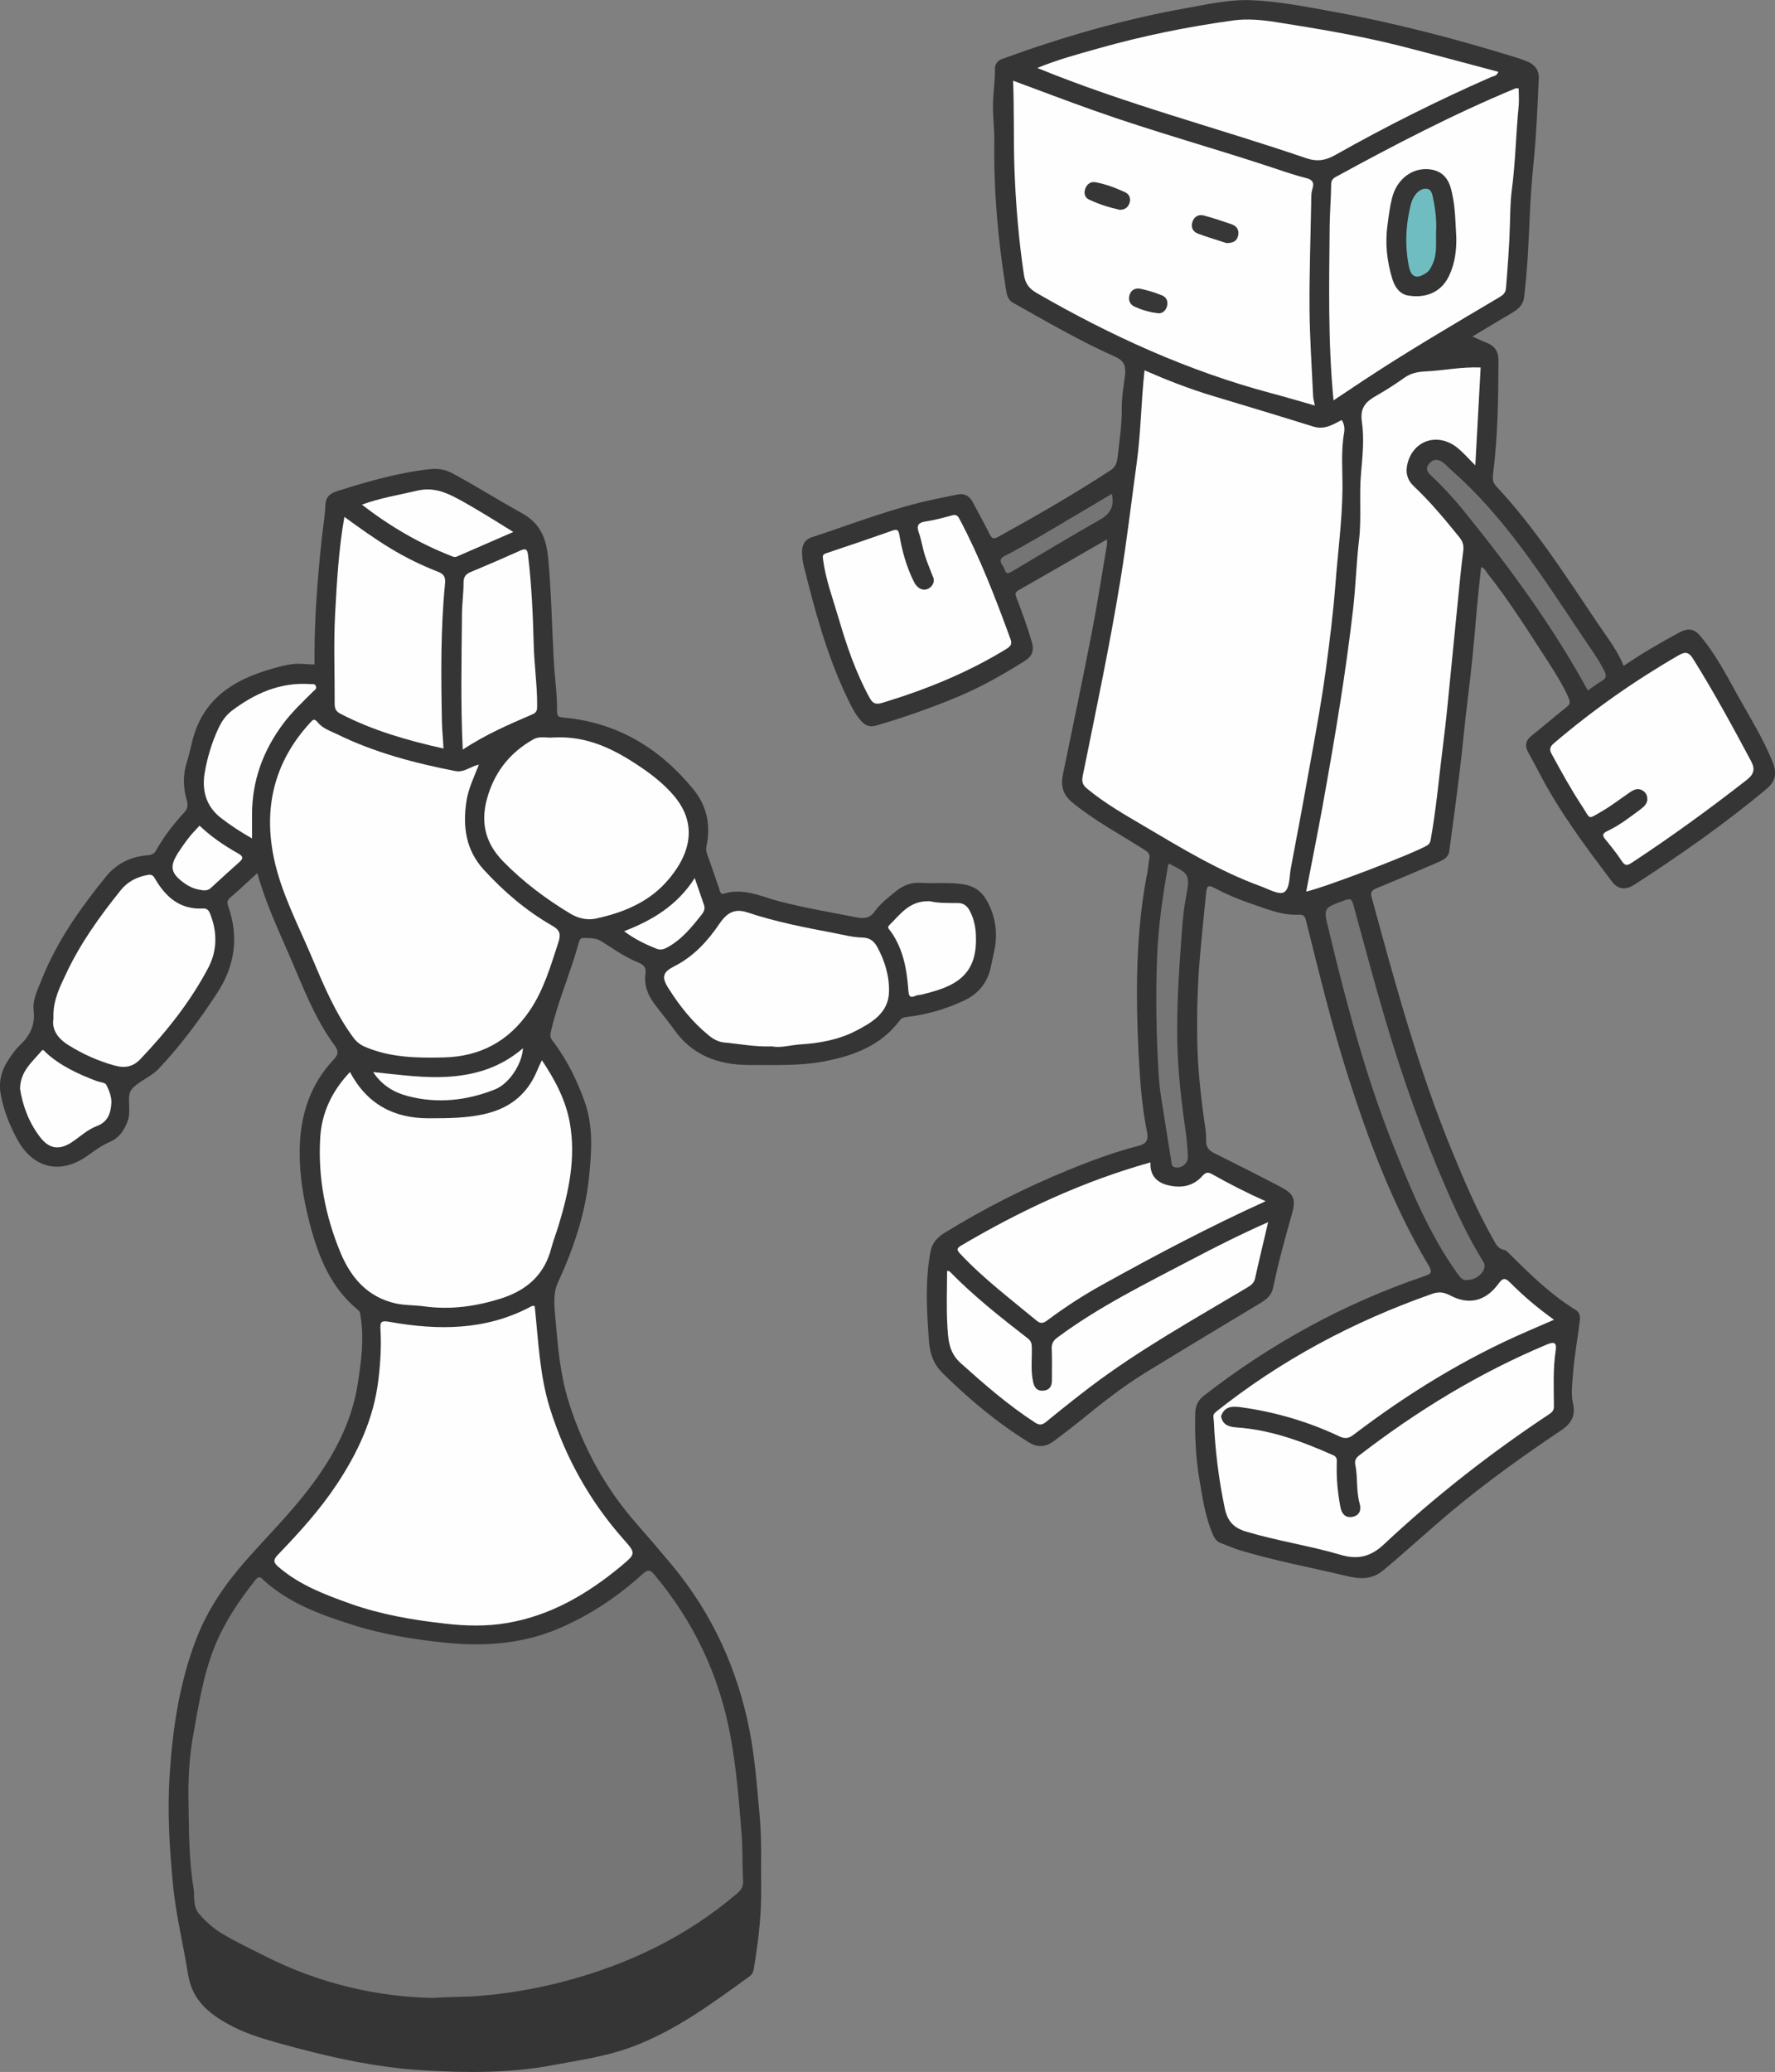 <?xml version="1.0" encoding="UTF-8"?>
<svg id="_レイヤー_2" data-name="レイヤー 2" xmlns="http://www.w3.org/2000/svg" viewBox="0 0 202.56 236.34">
  <rect x="0" y="0" width="202.56" height="236.34" fill="#808080" stroke="none"/>
  <defs>
    <style>
      .cls-1 {
        fill: #767676;
      }

      .cls-1, .cls-2, .cls-3, .cls-4, .cls-5, .cls-6, .cls-7 {
        stroke-width: 0px;
      }

      .cls-2 {
        fill: #363636;
      }

      .cls-3 {
        fill: #373737;
      }

      .cls-4 {
        fill: #757575;
      }

      .cls-5 {
        fill: #353535;
      }

      .cls-6 {
        fill: #6fbdc1;
      }

      .cls-7 {
        fill: #fefefe;
      }
    </style>
  </defs>
  <g id="_レイヤー_1-2" data-name="レイヤー 1">
    <g id="_レイヤー_1-2" data-name=" レイヤー 1-2">
      <g>
        <path class="cls-5" d="M126.32,61.53c-3.43,1.97-6.74,3.9-10.08,5.79-.51.29-.35.55-.21.93.63,1.66,1.24,3.32,1.73,5.03.29,1.02-.05,1.63-.83,2.12-2.45,1.54-4.97,2.97-7.65,4.09-3.02,1.26-6.1,2.34-9.25,3.26-.7.2-1.2.08-1.69-.44-.8-.86-1.28-1.92-1.77-2.95-2.22-4.71-3.58-9.71-4.83-14.74-.12-.47-.18-.96-.21-1.44-.04-.82.19-1.58,1.04-1.87,4.69-1.54,9.29-3.36,14.14-4.38.85-.18,1.7-.34,2.55-.52.8-.17,1.35.15,1.73.84.64,1.2,1.3,2.39,1.91,3.6.23.46.38.73.97.41,4.37-2.41,8.7-4.89,12.88-7.63.59-.39.72-.92.79-1.48.22-1.9.5-3.79.48-5.71-.01-1.21.22-2.41.36-3.62.1-.92,0-1.62-1.04-2.09-4.05-1.8-7.88-4.03-11.74-6.2-.61-.34-.7-.93-.8-1.51-.9-5.57-1.41-11.17-1.33-16.83.02-1.48-.19-2.99-.15-4.48.04-1.29.25-2.56.22-3.86-.01-.52.28-.93.8-1.12,6.87-2.5,13.87-4.53,21.07-5.81,2.42-.43,4.86-.99,7.33-.9,3.09.12,6.14.72,9.17,1.27,7.08,1.28,14.04,3.09,20.92,5.21.5.15,1,.32,1.48.52.85.36,1.34.99,1.29,1.95-.14,3.2-.27,6.39-.59,9.58-.21,2.04-.35,4.09-.44,6.14-.13,3.09-.27,6.18-.65,9.26-.1.82-.64,1.29-1.28,1.68-1.49.89-2.98,1.78-4.61,2.75.65.29,1.17.54,1.7.75.88.36,1.27.99,1.27,1.95-.01,4.36-.07,8.71-.62,13.04-.06.48-.04.91.36,1.34,4.44,4.74,7.92,10.2,11.53,15.56,1.07,1.59,2.27,3.1,3.02,4.93,2.12-1.44,4.22-2.66,6.38-3.82.99-.53,1.69-.4,2.38.43,1.63,1.94,2.82,4.16,4.03,6.36,1.46,2.65,3.1,5.22,4.23,8.05.5,1.25.29,2.19-.75,3.05-4.76,3.97-9.82,7.51-15.01,10.87-1.08.7-1.92.55-2.59-.33-3.02-3.98-6.01-7.98-8.32-12.43-.4-.77-.82-1.54-1.24-2.3-.41-.75-.31-1.37.39-1.92,1.34-1.06,2.63-2.19,3.98-3.25.41-.32.45-.57.24-1.04-.57-1.32-1.32-2.54-2.09-3.74-2.3-3.54-4.53-7.14-7.16-10.46-.2-.26-.33-.61-.74-.73-.17,1.7-.37,3.38-.51,5.06-.28,3.32-.59,6.64-1.01,9.95-.34,2.69-.57,5.39-.9,8.08-.37,3.1-.79,6.2-1.21,9.3-.1.77-.77,1.05-1.37,1.31-2.3,1-4.61,1.98-6.93,2.93-.53.22-.73.42-.56,1.03,2.68,9.83,5.35,19.67,9.24,29.11,1.39,3.38,2.84,6.75,4.65,9.94.29.51.52,1.05,1.23,1.17.24.04.46.3.66.5,2.33,2.32,4.68,4.61,7.5,6.35.44.27.54.7.48,1.19-.25,2.07-.64,4.12-.79,6.2-.08,1.08-.23,2.19,0,3.23.33,1.43-.16,2.31-1.31,3.09-4.32,2.9-8.56,5.93-12.56,9.27-2.63,2.2-5.14,4.53-7.77,6.72-1.38,1.15-2.79.98-4.22.64-4.05-.96-8.15-1.72-12.15-2.93-.73-.22-1.43-.54-2.15-.8-.51-.18-.75-.59-.95-1.05-.86-2-1.17-4.15-1.52-6.26-.42-2.47-.53-4.98-.47-7.5.02-.85.32-1.5.95-1.99,7.64-5.94,16-10.54,25.17-13.65.84-.28.97-.47.48-1.29-4.03-6.74-6.77-14.04-9.15-21.48-1.87-5.86-3.32-11.84-4.81-17.8-.16-.64-.36-.69-.97-.67-1.84.07-3.53-.67-5.24-1.24-1.45-.49-2.87-1.09-4.22-1.8-.61-.32-.87-.38-.96.47-.24,2.21-.44,4.42-.65,6.64-.33,3.44-.43,6.89-.37,10.34.05,3.02.37,6.03.79,9.03.11.76.25,1.52.22,2.28-.03.81.33,1.19.99,1.51,2.5,1.24,4.99,2.5,7.46,3.79,1.53.8,1.83,1.37,1.36,3.05-.79,2.81-1.58,5.62-2.16,8.48-.17.84-.74,1.31-1.41,1.72-4.39,2.65-8.8,5.28-13.17,7.97-2.66,1.63-5.09,3.57-7.5,5.53-.95.77-1.93,1.5-2.9,2.24-.93.7-1.87.82-2.91.17-3.58-2.22-6.79-4.9-9.79-7.85-1.05-1.03-1.49-2.23-1.59-3.62-.26-3.44-.47-6.88.17-10.3.19-1.02.83-1.64,1.66-2.16,4.5-2.76,9.19-5.14,14.07-7.13,2.61-1.07,5.25-2.05,7.99-2.75.93-.24,1.17-.67.98-1.63-.44-2.18-.67-4.38-.82-6.61-.21-3.1-.32-6.2-.32-9.29,0-4.55.29-9.1,1.17-13.58.11-.54.13-1.1.24-1.65.13-.63-.28-.84-.71-1.11-2.71-1.72-5.55-3.23-8.05-5.28-1.11-.9-1.37-1.92-1.1-3.22,1.12-5.44,2.26-10.87,3.32-16.32.64-3.3,1.15-6.63,1.71-9.95.02-.13,0-.28,0-.52Z"/>
        <path class="cls-5" d="M29.37,99.59c-1.1,1-2.08,1.93-3.11,2.81-.38.32-.34.6-.21.99,1.23,3.5.76,6.77-1.26,9.87-1.99,3.05-4.15,5.96-6.65,8.62-.92.99-2.35,1.45-3.11,2.37-.65.79,0,2.4-.46,3.64-.41,1.07-.98,1.91-2.05,2.37-.9.39-1.69.97-2.49,1.54-3.11,2.23-6.24,1.51-8.07-1.85-.87-1.6-1.53-3.28-1.87-5.08-.29-1.48.09-2.84.93-4.07.37-.55.75-1.11,1.23-1.56,1.18-1.1,1.78-2.3,1.59-4.01-.14-1.2.47-2.37.92-3.5,1.73-4.37,4.42-8.15,7.35-11.76,1.18-1.45,2.82-2.27,4.72-2.41.42-.03.75-.14.96-.51.88-1.6,2-3.03,3.23-4.37.4-.43.46-.85.29-1.42-.42-1.43-.45-2.87.01-4.32.23-.73.4-1.47.58-2.22,1.28-5.5,5.48-7.56,10.38-8.77.74-.18,1.51-.28,2.28-.22.41.03.83.05,1.33.07,0-.42,0-.87,0-1.32.02-4.28.36-8.54.8-12.8.14-1.38.4-2.75.45-4.14.03-.85.54-1.26,1.25-1.49,3.48-1.11,6.98-2.12,10.63-2.53.91-.1,1.74,0,2.61.47,2.68,1.44,5.24,3.07,7.9,4.53,2.2,1.21,2.83,2.97,3.04,5.26.34,3.82.42,7.64.62,11.47.1,1.98.41,3.94.38,5.93,0,.5.15.61.64.66,6.19.54,11.08,3.49,14.94,8.23,1.54,1.89,1.98,4.11,1.46,6.51-.07.32,0,.6.11.91.47,1.27.88,2.57,1.34,3.84.09.27.11.74.55.61,2.25-.7,4.25.33,6.31.87,2.93.76,5.91,1.26,8.87,1.84.78.15,1.47.1,2.02-.67.65-.91,1.54-1.61,2.42-2.31.81-.65,1.72-1.04,2.8-.97,1.63.11,3.27-.09,4.91.17,1.27.2,2.12.85,2.7,1.91,1.02,1.84,1.25,3.8.79,5.85-.11.51-.23,1.02-.33,1.53-.35,1.85-1.38,3.17-3.08,3.97-2.09.98-4.29,1.62-6.59,1.88-.34.04-.55.13-.77.41-2.13,2.83-5.19,3.99-8.51,4.63-2.86.56-5.76.42-8.65.43-3.51,0-6.49-1.08-8.59-4.06-.71-1-1.5-1.93-2.23-2.91-.75-1.01-1.21-2.13-1.02-3.42.11-.72-.2-1.05-.84-1.31-1.5-.6-2.82-1.54-4.17-2.4-.67-.42-1.31-.35-1.99-.39-.51-.03-.56.36-.65.68-.94,3.41-2.4,6.66-3.17,10.13-.13.58.18.86.43,1.2,1.51,2.04,2.6,4.29,3.45,6.67,1.01,2.81.79,5.74.5,8.6-.43,4.21-1.78,8.19-3.56,12.05-.58,1.27-.39,2.76-.27,4.15.27,3.22.55,6.43,1.54,9.54,1.64,5.17,4.18,9.8,7.77,13.86,1.36,1.55,2.7,3.12,4.02,4.7,4.57,5.51,7.45,11.84,8.82,18.83.63,3.23.86,6.54,1.16,9.83.25,2.8.12,5.58.16,8.37.04,3.03-.36,6.03-.84,9.02-.06.37-.24.65-.54.86-4.19,3.03-8.34,6.11-13.24,7.96-2.98,1.13-6.12,1.56-9.22,2.14-4.87.91-9.81.87-14.7.58-5.69-.33-11.25-1.63-16.75-3.17-1.92-.54-3.81-1.14-5.55-2.11-2.27-1.26-4.09-2.77-4.56-5.67-.54-3.39-1.38-6.73-1.71-10.15-.4-4.13-.66-8.29-.4-12.43.34-5.38,1.11-10.71,3.09-15.78,1.3-3.33,3.3-6.22,5.65-8.88,2.43-2.75,5.04-5.34,7.26-8.27,2.69-3.54,4.78-7.39,5.47-11.82.4-2.56.76-5.16.32-7.78-.04-.24-.04-.47-.26-.65-3.11-2.53-4.52-6.04-5.5-9.76-.73-2.76-1.21-5.57-1.18-8.44.04-3.94,1.14-7.49,3.89-10.4.57-.61.54-1,.06-1.65-2.21-3.01-3.52-6.48-4.98-9.87-1.38-3.19-2.86-6.33-3.81-9.75Z"/>
        <path class="cls-7" d="M130.6,42.24c2.57,1.12,5.15,2.13,7.82,2.93,3.82,1.15,7.65,2.3,11.46,3.49,1.25.39,2.22-.22,3.23-.75.3.45.36.95.28,1.43-.38,2.15-.17,4.32-.19,6.48-.04,3.62-.53,7.2-.8,10.8-.26,3.32-.67,6.63-1.12,9.93-.41,3.02-.95,6.03-1.49,9.03-.8,4.5-1.63,9-2.49,13.5-.18.95-.09,2.29-.78,2.7-.55.32-1.74-.35-2.61-.67-4.78-1.74-9.1-4.37-13.45-6.94-2.19-1.29-4.41-2.56-6.38-4.19-.51-.42-.66-.77-.52-1.48,1.5-7.41,3.07-14.81,4.29-22.28.74-4.49,1.26-9,1.88-13.5.47-3.45.49-6.92.88-10.45Z"/>
        <path class="cls-7" d="M115.6,9.2c3.11,1.15,6.1,2.29,9.11,3.36,6.91,2.46,14,4.39,20.95,6.71,1.15.39,2.31.77,3.49,1.07.7.18.81.6.64,1.14-.19.59-.15,1.17-.16,1.76-.07,4.01-.22,8.02-.19,12.03.03,3.3.26,6.61.41,9.91.01.31.11.61.2,1.08-1.71-.49-3.34-.97-4.99-1.41-9.46-2.52-18.28-6.54-26.73-11.41-.87-.5-1.33-1.06-1.49-2.15-.59-3.96-.92-7.93-1.07-11.94-.12-3.35-.02-6.69-.16-10.17Z"/>
        <path class="cls-7" d="M168.97,41.92c-.2,3.59-.4,7.24-.61,11.16-.81-.8-1.36-1.44-1.99-1.96-2.22-1.83-5.07-.95-5.75,1.76-.25.99-.05,1.85.72,2.58,1.91,1.8,3.58,3.82,5.23,5.86.38.47.49.94.41,1.54-.23,1.79-.4,3.58-.58,5.38-.28,2.76-.54,5.52-.82,8.28-.28,2.76-.52,5.53-.88,8.28-.47,3.68-.78,7.38-1.44,11.03-.06.32-.18.48-.44.63-1.73.99-11.61,4.76-13.76,5.24.62-3.24,1.27-6.45,1.86-9.68.71-3.96,1.41-7.93,2.03-11.9.55-3.5,1.04-7,1.45-10.52.31-2.66.38-5.34.69-7.99.3-2.55,0-5.1.23-7.63.17-1.95.38-3.94.1-5.84-.25-1.68.48-2.35,1.69-3.03,1.09-.62,2.15-1.31,3.17-2.03.72-.51,1.52-.67,2.35-.71,2.08-.1,4.12-.54,6.34-.45Z"/>
        <path class="cls-7" d="M118.38,7.75c2.33-.96,4.67-1.58,7-2.24,5.04-1.42,10.18-2.47,15.37-3.18,1.61-.22,3.25-.06,4.86.19,4.76.75,9.51,1.54,14.19,2.72,3.73.95,7.45,1.96,11.18,2.95-.14.48-.54.48-.84.61-6.07,2.66-11.99,5.63-17.76,8.88-1.11.63-2.09.79-3.33.36-10.16-3.47-20.58-6.15-30.68-10.29Z"/>
        <path class="cls-7" d="M152.18,45.67c-.65-6.75-.5-13.34-.44-19.94.02-1.56.16-3.13.17-4.7,0-.39.17-.66.51-.84,6.7-3.66,13.47-7.18,20.53-10.11.06-.02.14,0,.36,0,0,.66.06,1.34,0,2-.32,3.18-.36,6.38-.78,9.55-.17,1.3-.18,2.64-.22,3.96-.06,2.44-.26,4.86-.45,7.29-.05.61-.43.83-.85,1.08-5.19,3.08-10.41,6.13-15.45,9.46-1.1.73-2.19,1.46-3.38,2.25Z"/>
        <path class="cls-7" d="M139.34,161.54c.19.96.81,1.21,1.74,1.28,3.91.26,7.52,1.6,11.06,3.17.48.21.42.58.41.96-.05,1.68.1,3.33.42,4.98.15.77.59,1.24,1.37,1.09.81-.15,1.03-.77.82-1.52-.41-1.46-.2-2.98-.5-4.45-.09-.43.07-.75.47-1.05,6.61-5.09,13.67-9.4,21.38-12.63.83-.35,1.17-.26,1.02.7-.32,2.11-.21,4.25-.2,6.37,0,.48-.25.68-.58.9-6.68,4.43-12.98,9.35-18.83,14.83-1.46,1.37-2.93,1.77-4.91,1.19-3.56-1.05-7.26-1.59-10.82-2.66-1.37-.41-2.1-1.15-2.41-2.61-.7-3.31-1.11-6.64-1.26-10.01-.01-.31-.19-.7.18-.96.41-.15.51.18.66.43Z"/>
        <path class="cls-7" d="M187.98,91.15c.02-.42-.16-.74-.51-.97-.49-.3-.94-.15-1.37.13-1.1.74-2.15,1.57-3.29,2.23-1.68.96-1.25.96-2.25-.56-1.27-1.92-2.38-3.94-3.48-5.96-.29-.52-.23-.82.24-1.23,4.45-3.8,9.21-7.14,14.27-10.06.8-.46,1.18-.29,1.63.43,2.37,3.79,4.5,7.71,6.6,11.64.52.96.32,1.53-.51,2.18-4.24,3.31-8.59,6.47-13.08,9.42-.49.32-.77.41-1.15-.17-.55-.85-1.19-1.64-1.83-2.42-.4-.48-.45-.72.21-1.03,1.36-.64,2.55-1.57,3.76-2.47.4-.3.76-.63.78-1.18Z"/>
        <path class="cls-7" d="M144.43,137.02c-6.51,2.95-12.66,6.21-18.75,9.59-2.14,1.19-4.18,2.52-6.15,3.99-.45.34-.78.43-1.25.03-2.95-2.45-6.03-4.77-8.67-7.58-.39-.42-.53-.62.07-.97,6.8-4.01,13.91-7.33,21.61-9.49-.08,1.41.65,2.24,1.87,2.57,1.49.4,2.95.22,4.03-1,.43-.48.68-.48,1.18-.2,1.94,1.09,3.91,2.1,6.06,3.06Z"/>
        <path class="cls-7" d="M106.56,66.02c-.32-.84-.7-1.7-.99-2.6-.28-.86-.4-1.77-.7-2.61-.3-.83-.13-1.2.77-1.33,1.02-.15,2.03-.43,3.04-.7.44-.12.62.06.81.41,2.34,4.4,4.12,9.04,5.83,13.72.2.54.02.8-.44,1.09-4.45,2.74-9.24,4.67-14.22,6.18-.81.24-1.1,0-1.45-.63-1.56-2.86-2.6-5.92-3.51-9.03-.65-2.23-1.48-4.41-1.78-6.74-.05-.39-.04-.53.36-.67,2.5-.83,5-1.69,7.49-2.56.54-.19.75-.21.87.49.31,1.85.82,3.66,1.67,5.35.45.89,1.27,1.12,1.87.59.28-.24.42-.55.37-.97Z"/>
        <path class="cls-7" d="M139.34,161.54l-.66-.43c7.46-5.95,15.75-10.37,24.74-13.52.76-.27,1.32-.22,2.1.19,1.96,1.03,3.93.79,5.5-1.37.48-.66.75-.67,1.32-.1,1.51,1.51,3.12,2.89,5,4.23-1.09.47-2.06.89-3.02,1.31-7.12,3.07-13.67,7.11-19.83,11.79-.56.43-.98.52-1.65.2-3.55-1.67-7.27-2.77-11.15-3.31-.93-.13-1.94-.2-2.34,1.01Z"/>
        <path class="cls-7" d="M144.72,139.4c-.52,2.24-1.03,4.32-1.49,6.41-.12.54-.45.79-.89,1.05-6.08,3.63-12.29,7.07-17.95,11.36-1.7,1.29-3.36,2.62-5.01,3.97-.44.36-.77.41-1.28.07-3.06-1.99-5.79-4.37-8.5-6.8-1.35-1.22-1.4-2.75-1.49-4.27-.12-2.05-.03-4.12-.03-6.23.13.03.24.03.3.08,2.74,2.81,5.82,5.23,8.91,7.63.4.31.45.61.46,1.06.03,1.32-.15,2.64.16,3.96.16.67.5.99,1.15.94.66-.05.98-.47.98-1.13,0-1.22.03-2.45-.02-3.67-.02-.59.2-.93.67-1.28,4.76-3.53,10.07-6.13,15.28-8.87,2.84-1.49,5.7-2.93,8.76-4.28Z"/>
        <path class="cls-1" d="M167.48,146.01c-.57.09-.85-.31-1.18-.76-3.17-4.45-5.24-9.44-7.25-14.47-3.17-7.91-5.35-16.12-7.34-24.39-.02-.07-.02-.14-.04-.21-.69-2.63-.68-2.6,1.82-3.5.69-.25.8-.04.96.55,1.22,4.47,2.41,8.94,3.73,13.38,1.91,6.42,4.15,12.72,6.82,18.87,1.27,2.92,2.62,5.78,4.3,8.49.49.79-.6,2.03-1.82,2.03Z"/>
        <path class="cls-1" d="M133.31,98.54c.15.02.19.01.22.03,2.26,1.17,2.29,1.18,1.78,3.96-.32,1.75-.42,3.52-.55,5.28-.26,3.61-.47,7.23-.41,10.85.06,3.46.45,6.92.95,10.36.14.96.21,1.93.26,2.9.04.8-.77,1.43-1.51,1.22-.34-.09-.34-.38-.38-.66-.38-2.43-.79-4.86-1.16-7.3-.14-.89-.24-1.79-.29-2.69-.27-4.39-.34-8.79-.18-13.18.13-3.6.65-7.18,1.29-10.76Z"/>
        <path class="cls-4" d="M181.2,78.76c-4.04-7.39-8.95-14.07-14.18-20.52-1.14-1.41-2.38-2.74-3.7-3.99-.42-.39-.69-.78-.24-1.34.48-.59,1.01-.57,1.56-.18.37.26.66.62,1,.91,6.08,5.34,10.36,12.1,14.8,18.73.91,1.36,1.89,2.68,2.64,4.15.28.56.23.86-.3,1.17-.54.31-1.04.7-1.58,1.07Z"/>
        <path class="cls-4" d="M126.88,56.33c.3,1.38-.13,2.25-1.32,2.93-3.36,1.9-6.67,3.91-10,5.88-.33.19-.73.48-.89-.13-.14-.51-.98-1.1-.04-1.58,2.54-1.31,4.98-2.8,7.44-4.25,1.59-.93,3.17-1.87,4.81-2.85Z"/>
        <path class="cls-1" d="M49.48,227.9c-6.39-.11-13.06-1.62-19.31-4.81-1.62-.82-3.26-1.59-4.83-2.53-1.01-.6-1.85-1.37-2.61-2.24-.76-.86-.49-1.99-.65-3-.54-3.27-.51-6.59-.57-9.89-.05-2.51.09-5.07.55-7.58.63-3.46,1.15-6.93,2.51-10.21,1.14-2.74,2.77-5.15,4.61-7.46.43-.54.7-.12.93.09,2.85,2.58,6.36,3.87,9.92,5.01,3.48,1.12,7.07,1.72,10.72,2.09,4.41.45,8.7.18,12.82-1.53,3.64-1.52,6.89-3.68,9.8-6.33.59-.53.86-.42,1.3.1,4.47,5.32,7.36,11.4,8.65,18.22.71,3.76,1.01,7.56,1.31,11.38.14,1.78.07,3.55.17,5.33.04.63-.21,1.03-.67,1.43-5.82,4.97-12.53,8.16-19.89,10.08-3.14.82-6.31,1.35-9.54,1.62-1.54.13-3.06.08-5.21.22Z"/>
        <path class="cls-7" d="M61.02,149c.42,3.91.55,7.87,1.75,11.69,1.76,5.57,4.53,10.55,8.41,14.92,1.39,1.57,1.38,1.62-.24,2.98-3.86,3.21-8.07,5.7-13.12,6.55-2.33.39-4.65.33-6.96.07-3.69-.41-7.36-1.03-10.88-2.28-2.89-1.03-5.76-2.11-8.15-4.15-.59-.5-.73-.79-.12-1.43,2.43-2.52,4.78-5.11,6.72-8.03,2.41-3.63,4.23-7.53,4.75-11.92.23-1.9.35-3.82.24-5.74-.05-.85.04-1.06,1.03-.88,5.5.98,10.93,1,16.05-1.7.16-.08.3-.18.51-.09Z"/>
        <path class="cls-7" d="M54.65,87.22c-.58,1.48-1.22,2.78-1.43,4.22-.42,2.88-.07,5.53,2.01,7.79,2.28,2.49,4.82,4.66,7.75,6.34.85.49,1.08.9.74,1.93-.88,2.68-1.65,5.38-3.26,7.76-2.37,3.5-5.64,5.27-9.85,5.36-3.04.07-6.06.02-8.93-1.2-.57-.24-1-.58-1.36-1.07-2.11-2.86-3.45-6.12-4.82-9.36-1.55-3.65-3.42-7.19-4.24-11.09-1.22-5.82.06-11.04,4.15-15.48.29-.32.46-.51.85-.02.55.69,1.43.97,2.21,1.35,4.28,2.1,8.83,3.29,13.48,4.2,1.02.2,1.67-.5,2.69-.73Z"/>
        <path class="cls-7" d="M39.93,122.27c1.96,3.69,5.01,5.3,9.03,5.29,2.23-.01,4.44,0,6.64-.56,2.75-.7,4.64-2.31,5.71-4.91.14-.35.31-.69.53-1.15,1.52,2.26,2.73,4.57,3.19,7.16.71,4-.13,7.88-1.29,11.7-.26.86-.6,1.71-.83,2.58-.78,3.03-2.8,4.79-5.69,5.72-2.89.92-5.81,1.33-8.84.91-1.1-.15-2.22-.1-3.31-.35-3.17-.75-5.03-2.93-6.22-5.79-1.73-4.18-2.57-8.52-2.31-13.05.16-2.89,1.34-5.36,3.4-7.54Z"/>
        <path class="cls-7" d="M63.22,84.12c3.88-.2,6.96,1.4,9.88,3.37,1.36.92,2.64,1.93,3.73,3.19,2.99,3.44,1.84,7.03-.86,10-2.11,2.31-4.96,3.45-7.97,4.1-.97.21-2.01-.02-2.91-.56-2.79-1.68-5.37-3.61-7.67-5.96-2.21-2.26-2.63-4.76-1.69-7.67.89-2.76,2.6-4.82,5.11-6.24.83-.47,1.72-.11,2.37-.24Z"/>
        <path class="cls-7" d="M88.11,119.36c-1.98.07-3.73-.29-5.49-.45-.66-.06-1.25-.4-1.77-.83-1.87-1.52-3.33-3.39-4.6-5.4-.79-1.26-.59-1.81.72-2.47,2.18-1.11,3.78-2.85,5.13-4.84.85-1.26,1.75-1.77,3.17-1.3,3.27,1.09,6.64,1.74,10.02,2.38,1.02.2,2.05.47,3.08.49.88.01,1.37.41,1.74,1.08.88,1.61,1.4,3.37,1.34,5.17-.08,2.34-1.93,3.44-3.75,4.38-1.97,1.03-4.14,1.42-6.33,1.56-1.14.07-2.27.43-3.24.23Z"/>
        <path class="cls-7" d="M6.1,116.1c-.07-1.95.7-3.45,1.41-4.96,1.63-3.5,3.87-6.62,6.28-9.61.75-.94,1.79-1.49,3.02-1.72.56-.11.69.09.93.5,1.2,2.04,2.83,3.45,5.38,3.32.52-.03.7.19.88.65.82,2.1.79,4.18-.25,6.15-2.04,3.85-4.73,7.23-7.73,10.38-.82.86-1.72,1.06-2.91.74-1.91-.52-3.66-1.31-5.32-2.35-1.24-.78-1.92-1.79-1.68-3.09Z"/>
        <path class="cls-7" d="M50.6,85.38c-4.11-.92-8.07-2.05-11.76-3.97-.52-.27-.65-.6-.65-1.14.02-3.39-.13-6.79.05-10.17.2-3.69.4-7.39,1.06-11.14,1.77,1.29,3.47,2.5,5.26,3.59,1.73,1.05,3.55,1.94,5.43,2.67.7.27.86.65.8,1.32-.52,5.25-.46,10.51-.36,15.77.02.99.13,1.99.18,3.07Z"/>
        <path class="cls-7" d="M52.81,85.5c-.26-5.31-.13-10.37-.09-15.43,0-1.21.19-2.42.18-3.64,0-.59.24-.95.81-1.18,1.9-.79,3.78-1.6,5.65-2.44.64-.29.82-.17.9.52.41,3.42.56,6.85.65,10.29.06,2.29.4,4.57.39,6.86,0,.43,0,.76-.51.99-2.65,1.14-5.31,2.27-7.97,4.03Z"/>
        <path class="cls-7" d="M28.76,95.64c-1.35-.77-2.48-1.51-3.56-2.35-1.71-1.33-2.17-3.16-1.84-5.14.29-1.7.79-3.38,1.52-4.97.37-.81.84-1.54,1.54-2.08,2.65-2.01,5.55-3.3,8.97-3.07.23.02.52-.07.65.21.16.35-.16.49-.35.68-1.18,1.18-2.41,2.33-3.41,3.68-2.29,3.08-3.53,6.52-3.52,10.38,0,.83,0,1.66,0,2.66Z"/>
        <path class="cls-7" d="M106.09,102.79c.9.24,2.08.21,3.27.22.58,0,1,.33,1.26.8.66,1.18.8,2.43.75,3.81-.16,4.13-3.11,5.09-6.3,5.85-.17.04-.36.02-.51.09-.82.38-.86-.03-.91-.72-.17-2.34-.6-4.62-2-6.6-.15-.21-.47-.43-.17-.71,1.26-1.21,2.28-2.82,4.62-2.73Z"/>
        <path class="cls-7" d="M2.29,124.16c.04-2.01,1.43-3.05,2.45-4.29.21-.25.35.07.49.19,1.68,1.53,3.7,2.46,5.8,3.25.38.14.97.17,1.1.43.32.63.62,1.39.58,2.07-.06,1.11-.37,2.16-1.66,2.64-1.05.39-1.88,1.18-2.81,1.81-1.43.96-2.59.83-3.65-.53-1.3-1.68-2.01-3.63-2.31-5.57Z"/>
        <path class="cls-7" d="M41.31,57.56c2.11-.77,4.22-1.1,6.29-1.59,1.79-.42,3.22.15,4.73.97,2.08,1.13,4.07,2.39,6.25,3.74-2.26.98-4.37,1.9-6.48,2.82-.21.09-.4,0-.6-.08-3.65-1.43-7.01-3.38-10.2-5.86Z"/>
        <path class="cls-7" d="M42.6,122.29c3.06.31,5.97.75,8.98.5,3.07-.26,5.75-1.2,8.1-3.22-.09,1.75-1.54,4.03-3.18,4.69-3.23,1.29-6.59,1.66-9.99.76-1.56-.41-2.93-1.22-3.92-2.72Z"/>
        <path class="cls-7" d="M22.78,94.19c1.32,1.26,2.79,2.25,4.34,3.13.55.31.76.53.19,1.02-1.1.97-2.17,1.96-3.25,2.95-.42.39-.93.27-1.39.18-.58-.11-1.12-.36-1.61-.71-1.59-1.14-1.75-1.91-.7-3.54.38-.58.78-1.15,1.21-1.7.36-.46.79-.88,1.2-1.34Z"/>
        <path class="cls-7" d="M79.28,100.16c.38,1.11.72,2.09,1.06,3.07.14.4,0,.76-.25,1.07-1.14,1.45-2.3,2.89-3.98,3.79-.41.22-.77.29-1.18.13-1.29-.51-2.54-1.11-3.71-2,3.23-1.24,6.06-2.94,8.06-6.06Z"/>
        <path class="cls-3" d="M140,27.74c-1.11-.37-2.24-.69-3.34-1.11-.53-.21-.78-.72-.59-1.3.2-.61.69-.91,1.31-.75,1.07.29,2.12.64,3.17,1,.6.21.89.68.74,1.31-.15.67-.66.83-1.3.84Z"/>
        <path class="cls-2" d="M127.77,23.93c-1.21-.27-2.4-.64-3.52-1.18-.49-.23-.58-.78-.38-1.28.2-.51.63-.78,1.17-.68,1.16.22,2.27.64,3.34,1.13.46.21.71.68.52,1.23-.17.52-.55.79-1.12.78Z"/>
        <path class="cls-3" d="M132.16,35.73c-1.1-.13-1.88-.4-2.64-.73-.59-.25-.8-.77-.61-1.38.19-.59.7-.8,1.25-.68.84.19,1.67.43,2.46.76.54.22.72.75.53,1.32-.2.58-.67.76-.99.71Z"/>
        <path class="cls-5" d="M166.19,27.06c.03,1.52-.16,2.99-.81,4.37-.96,2.05-2.83,2.59-4.69,2.28-.97-.16-1.53-1-1.8-1.89-.62-2.01-.84-4.06-.55-6.17.14-1.03.26-2.06.52-3.07.49-1.96,2.03-3.28,3.81-3.29,1.46-.01,2.46.69,2.87,2.1.54,1.85.53,3.77.65,5.68Z"/>
        <path class="cls-6" d="M163.88,26.42c-.02,1.41.12,2.57-.38,3.66-.18.38-.32.76-.69,1.02-1.12.78-1.78.57-2.04-.76-.47-2.39-.35-4.78.26-7.13.09-.33.25-.66.45-.94.31-.44.77-.79,1.31-.74.59.05.66.65.76,1.12.28,1.33.41,2.68.33,3.78Z"/>
      </g>
    </g>
  </g>
</svg>